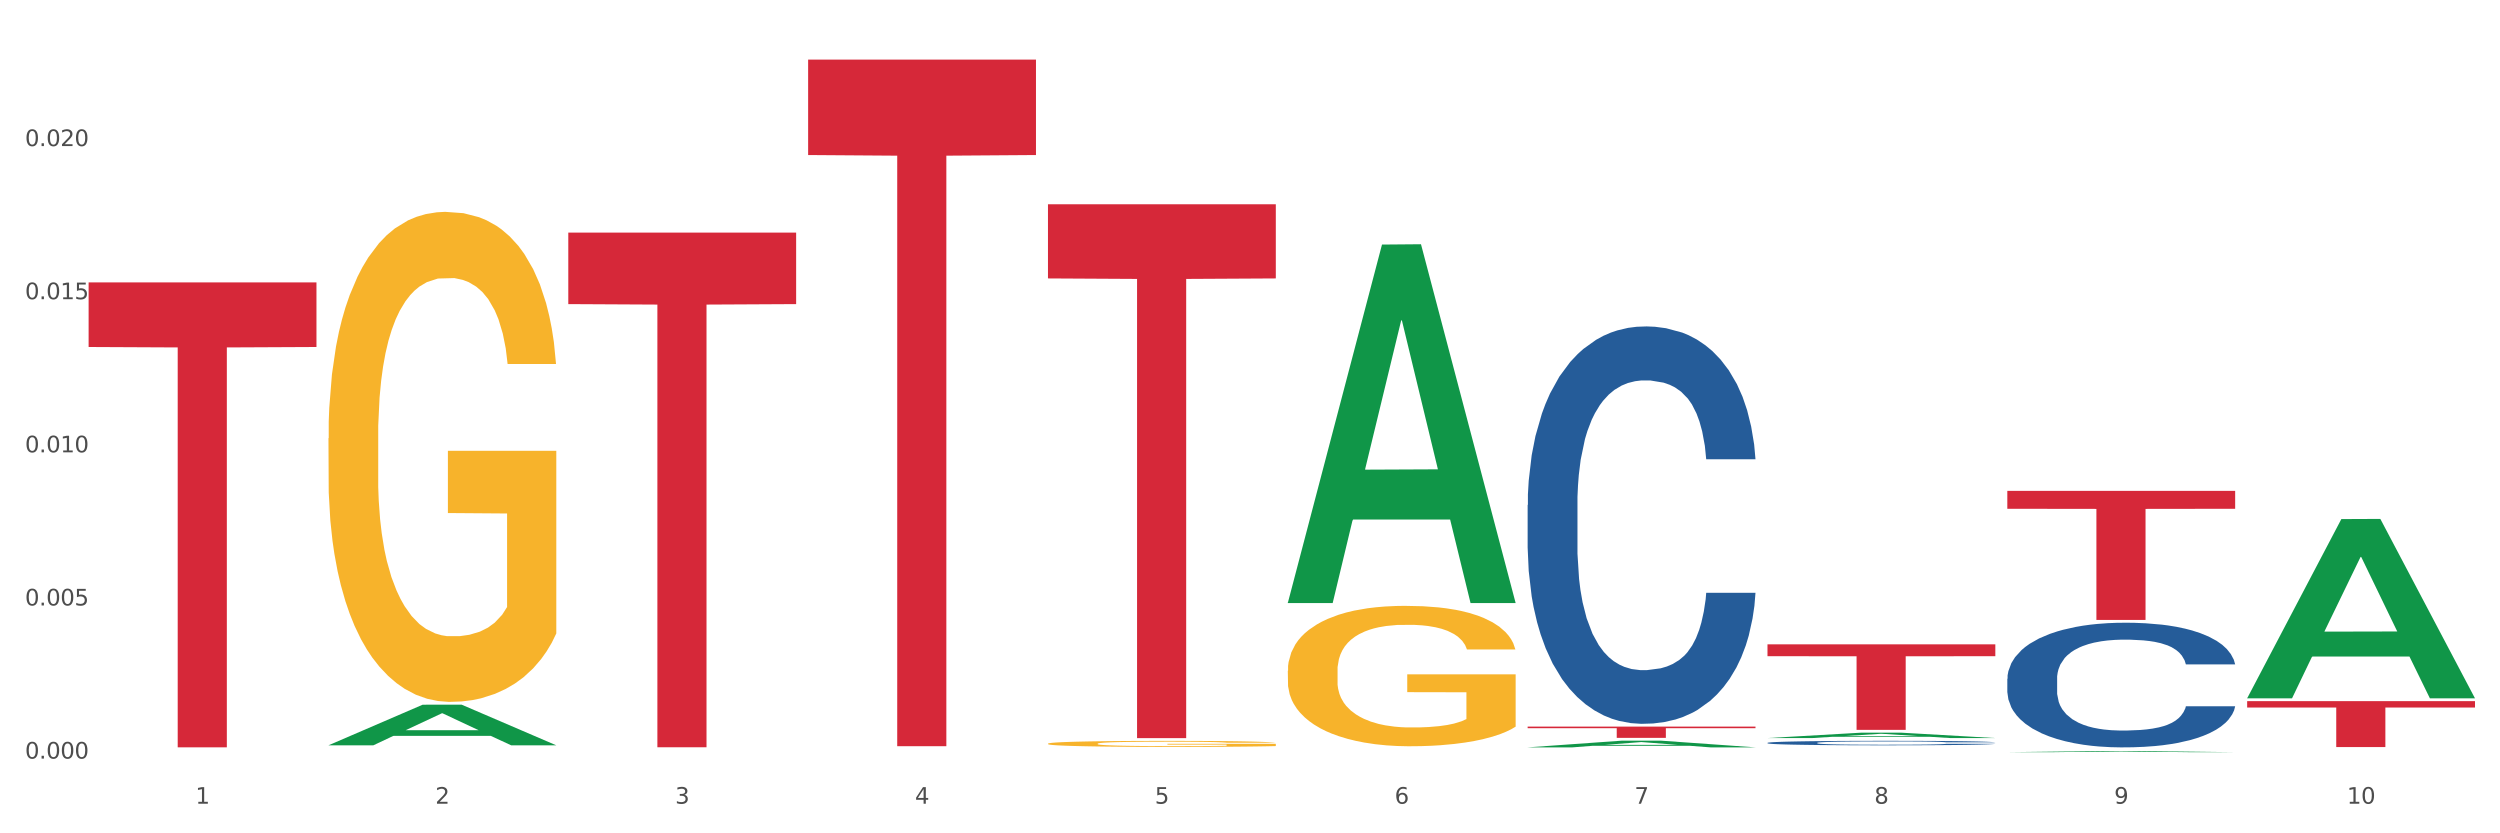 <?xml version="1.0" encoding="utf-8" standalone="no"?>
<!DOCTYPE svg PUBLIC "-//W3C//DTD SVG 1.1//EN"
  "http://www.w3.org/Graphics/SVG/1.1/DTD/svg11.dtd">
<svg xmlns:xlink="http://www.w3.org/1999/xlink" width="1080pt" height="360pt" viewBox="0 0 1080 360" xmlns="http://www.w3.org/2000/svg" version="1.1">
 <rect x="0" y="0" width="1080" height="360" fill="#333333" stroke="none"/>
 <defs>
  <style type="text/css">*{stroke-linejoin: round; stroke-linecap: butt}</style>
 </defs>
 <g id="figure_1">
  <g id="patch_1">
   <path d="M 0 360 
L 1080 360 
L 1080 0 
L 0 0 
z
" style="fill: #ffffff; stroke: #ffffff; stroke-linejoin: miter"/>
  </g>
  <g id="axes_1">
   <g id="matplotlib.axis_1">
    <g id="xtick_1">
     <g id="text_1">
      <!-- 1 -->
      <g style="fill: #4d4d4d" transform="translate(84.444 347.204) scale(0.096 -0.096)">
       <defs>
        <path id="DejaVuSans-31" d="M 794 531 
L 1825 531 
L 1825 4091 
L 703 3866 
L 703 4441 
L 1819 4666 
L 2450 4666 
L 2450 531 
L 3481 531 
L 3481 0 
L 794 0 
L 794 531 
z
" transform="scale(0.016)"/>
       </defs>
       <use xlink:href="#DejaVuSans-31"/>
      </g>
     </g>
    </g>
    <g id="xtick_2">
     <g id="text_2">
      <!-- 2 -->
      <g style="fill: #4d4d4d" transform="translate(188.053 347.204) scale(0.096 -0.096)">
       <defs>
        <path id="DejaVuSans-32" d="M 1228 531 
L 3431 531 
L 3431 0 
L 469 0 
L 469 531 
Q 828 903 1448 1529 
Q 2069 2156 2228 2338 
Q 2531 2678 2651 2914 
Q 2772 3150 2772 3378 
Q 2772 3750 2511 3984 
Q 2250 4219 1831 4219 
Q 1534 4219 1204 4116 
Q 875 4013 500 3803 
L 500 4441 
Q 881 4594 1212 4672 
Q 1544 4750 1819 4750 
Q 2544 4750 2975 4387 
Q 3406 4025 3406 3419 
Q 3406 3131 3298 2873 
Q 3191 2616 2906 2266 
Q 2828 2175 2409 1742 
Q 1991 1309 1228 531 
z
" transform="scale(0.016)"/>
       </defs>
       <use xlink:href="#DejaVuSans-32"/>
      </g>
     </g>
    </g>
    <g id="xtick_3">
     <g id="text_3">
      <!-- 3 -->
      <g style="fill: #4d4d4d" transform="translate(291.663 347.204) scale(0.096 -0.096)">
       <defs>
        <path id="DejaVuSans-33" d="M 2597 2516 
Q 3050 2419 3304 2112 
Q 3559 1806 3559 1356 
Q 3559 666 3084 287 
Q 2609 -91 1734 -91 
Q 1441 -91 1130 -33 
Q 819 25 488 141 
L 488 750 
Q 750 597 1062 519 
Q 1375 441 1716 441 
Q 2309 441 2620 675 
Q 2931 909 2931 1356 
Q 2931 1769 2642 2001 
Q 2353 2234 1838 2234 
L 1294 2234 
L 1294 2753 
L 1863 2753 
Q 2328 2753 2575 2939 
Q 2822 3125 2822 3475 
Q 2822 3834 2567 4026 
Q 2313 4219 1838 4219 
Q 1578 4219 1281 4162 
Q 984 4106 628 3988 
L 628 4550 
Q 988 4650 1302 4700 
Q 1616 4750 1894 4750 
Q 2613 4750 3031 4423 
Q 3450 4097 3450 3541 
Q 3450 3153 3228 2886 
Q 3006 2619 2597 2516 
z
" transform="scale(0.016)"/>
       </defs>
       <use xlink:href="#DejaVuSans-33"/>
      </g>
     </g>
    </g>
    <g id="xtick_4">
     <g id="text_4">
      <!-- 4 -->
      <g style="fill: #4d4d4d" transform="translate(395.273 347.204) scale(0.096 -0.096)">
       <defs>
        <path id="DejaVuSans-34" d="M 2419 4116 
L 825 1625 
L 2419 1625 
L 2419 4116 
z
M 2253 4666 
L 3047 4666 
L 3047 1625 
L 3713 1625 
L 3713 1100 
L 3047 1100 
L 3047 0 
L 2419 0 
L 2419 1100 
L 313 1100 
L 313 1709 
L 2253 4666 
z
" transform="scale(0.016)"/>
       </defs>
       <use xlink:href="#DejaVuSans-34"/>
      </g>
     </g>
    </g>
    <g id="xtick_5">
     <g id="text_5">
      <!-- 5 -->
      <g style="fill: #4d4d4d" transform="translate(498.883 347.204) scale(0.096 -0.096)">
       <defs>
        <path id="DejaVuSans-35" d="M 691 4666 
L 3169 4666 
L 3169 4134 
L 1269 4134 
L 1269 2991 
Q 1406 3038 1543 3061 
Q 1681 3084 1819 3084 
Q 2600 3084 3056 2656 
Q 3513 2228 3513 1497 
Q 3513 744 3044 326 
Q 2575 -91 1722 -91 
Q 1428 -91 1123 -41 
Q 819 9 494 109 
L 494 744 
Q 775 591 1075 516 
Q 1375 441 1709 441 
Q 2250 441 2565 725 
Q 2881 1009 2881 1497 
Q 2881 1984 2565 2268 
Q 2250 2553 1709 2553 
Q 1456 2553 1204 2497 
Q 953 2441 691 2322 
L 691 4666 
z
" transform="scale(0.016)"/>
       </defs>
       <use xlink:href="#DejaVuSans-35"/>
      </g>
     </g>
    </g>
    <g id="xtick_6">
     <g id="text_6">
      <!-- 6 -->
      <g style="fill: #4d4d4d" transform="translate(602.492 347.204) scale(0.096 -0.096)">
       <defs>
        <path id="DejaVuSans-36" d="M 2113 2584 
Q 1688 2584 1439 2293 
Q 1191 2003 1191 1497 
Q 1191 994 1439 701 
Q 1688 409 2113 409 
Q 2538 409 2786 701 
Q 3034 994 3034 1497 
Q 3034 2003 2786 2293 
Q 2538 2584 2113 2584 
z
M 3366 4563 
L 3366 3988 
Q 3128 4100 2886 4159 
Q 2644 4219 2406 4219 
Q 1781 4219 1451 3797 
Q 1122 3375 1075 2522 
Q 1259 2794 1537 2939 
Q 1816 3084 2150 3084 
Q 2853 3084 3261 2657 
Q 3669 2231 3669 1497 
Q 3669 778 3244 343 
Q 2819 -91 2113 -91 
Q 1303 -91 875 529 
Q 447 1150 447 2328 
Q 447 3434 972 4092 
Q 1497 4750 2381 4750 
Q 2619 4750 2861 4703 
Q 3103 4656 3366 4563 
z
" transform="scale(0.016)"/>
       </defs>
       <use xlink:href="#DejaVuSans-36"/>
      </g>
     </g>
    </g>
    <g id="xtick_7">
     <g id="text_7">
      <!-- 7 -->
      <g style="fill: #4d4d4d" transform="translate(706.102 347.204) scale(0.096 -0.096)">
       <defs>
        <path id="DejaVuSans-37" d="M 525 4666 
L 3525 4666 
L 3525 4397 
L 1831 0 
L 1172 0 
L 2766 4134 
L 525 4134 
L 525 4666 
z
" transform="scale(0.016)"/>
       </defs>
       <use xlink:href="#DejaVuSans-37"/>
      </g>
     </g>
    </g>
    <g id="xtick_8">
     <g id="text_8">
      <!-- 8 -->
      <g style="fill: #4d4d4d" transform="translate(809.712 347.204) scale(0.096 -0.096)">
       <defs>
        <path id="DejaVuSans-38" d="M 2034 2216 
Q 1584 2216 1326 1975 
Q 1069 1734 1069 1313 
Q 1069 891 1326 650 
Q 1584 409 2034 409 
Q 2484 409 2743 651 
Q 3003 894 3003 1313 
Q 3003 1734 2745 1975 
Q 2488 2216 2034 2216 
z
M 1403 2484 
Q 997 2584 770 2862 
Q 544 3141 544 3541 
Q 544 4100 942 4425 
Q 1341 4750 2034 4750 
Q 2731 4750 3128 4425 
Q 3525 4100 3525 3541 
Q 3525 3141 3298 2862 
Q 3072 2584 2669 2484 
Q 3125 2378 3379 2068 
Q 3634 1759 3634 1313 
Q 3634 634 3220 271 
Q 2806 -91 2034 -91 
Q 1263 -91 848 271 
Q 434 634 434 1313 
Q 434 1759 690 2068 
Q 947 2378 1403 2484 
z
M 1172 3481 
Q 1172 3119 1398 2916 
Q 1625 2713 2034 2713 
Q 2441 2713 2670 2916 
Q 2900 3119 2900 3481 
Q 2900 3844 2670 4047 
Q 2441 4250 2034 4250 
Q 1625 4250 1398 4047 
Q 1172 3844 1172 3481 
z
" transform="scale(0.016)"/>
       </defs>
       <use xlink:href="#DejaVuSans-38"/>
      </g>
     </g>
    </g>
    <g id="xtick_9">
     <g id="text_9">
      <!-- 9 -->
      <g style="fill: #4d4d4d" transform="translate(913.322 347.204) scale(0.096 -0.096)">
       <defs>
        <path id="DejaVuSans-39" d="M 703 97 
L 703 672 
Q 941 559 1184 500 
Q 1428 441 1663 441 
Q 2288 441 2617 861 
Q 2947 1281 2994 2138 
Q 2813 1869 2534 1725 
Q 2256 1581 1919 1581 
Q 1219 1581 811 2004 
Q 403 2428 403 3163 
Q 403 3881 828 4315 
Q 1253 4750 1959 4750 
Q 2769 4750 3195 4129 
Q 3622 3509 3622 2328 
Q 3622 1225 3098 567 
Q 2575 -91 1691 -91 
Q 1453 -91 1209 -44 
Q 966 3 703 97 
z
M 1959 2075 
Q 2384 2075 2632 2365 
Q 2881 2656 2881 3163 
Q 2881 3666 2632 3958 
Q 2384 4250 1959 4250 
Q 1534 4250 1286 3958 
Q 1038 3666 1038 3163 
Q 1038 2656 1286 2365 
Q 1534 2075 1959 2075 
z
" transform="scale(0.016)"/>
       </defs>
       <use xlink:href="#DejaVuSans-39"/>
      </g>
     </g>
    </g>
    <g id="xtick_10">
     <g id="text_10">
      <!-- 10 -->
      <g style="fill: #4d4d4d" transform="translate(1013.877 347.204) scale(0.096 -0.096)">
       <defs>
        <path id="DejaVuSans-30" d="M 2034 4250 
Q 1547 4250 1301 3770 
Q 1056 3291 1056 2328 
Q 1056 1369 1301 889 
Q 1547 409 2034 409 
Q 2525 409 2770 889 
Q 3016 1369 3016 2328 
Q 3016 3291 2770 3770 
Q 2525 4250 2034 4250 
z
M 2034 4750 
Q 2819 4750 3233 4129 
Q 3647 3509 3647 2328 
Q 3647 1150 3233 529 
Q 2819 -91 2034 -91 
Q 1250 -91 836 529 
Q 422 1150 422 2328 
Q 422 3509 836 4129 
Q 1250 4750 2034 4750 
z
" transform="scale(0.016)"/>
       </defs>
       <use xlink:href="#DejaVuSans-31"/>
       <use xlink:href="#DejaVuSans-30" transform="translate(63.623 0)"/>
      </g>
     </g>
    </g>
    <g id="xtick_11"/>
    <g id="xtick_12"/>
    <g id="xtick_13"/>
    <g id="xtick_14"/>
    <g id="xtick_15"/>
    <g id="xtick_16"/>
    <g id="xtick_17"/>
    <g id="xtick_18"/>
    <g id="xtick_19"/>
   </g>
   <g id="matplotlib.axis_2">
    <g id="ytick_1">
     <g id="text_11">
      <!-- 0.000 -->
      <g style="fill: #4d4d4d" transform="translate(10.8 327.714) scale(0.096 -0.096)">
       <defs>
        <path id="DejaVuSans-2e" d="M 684 794 
L 1344 794 
L 1344 0 
L 684 0 
L 684 794 
z
" transform="scale(0.016)"/>
       </defs>
       <use xlink:href="#DejaVuSans-30"/>
       <use xlink:href="#DejaVuSans-2e" transform="translate(63.623 0)"/>
       <use xlink:href="#DejaVuSans-30" transform="translate(95.41 0)"/>
       <use xlink:href="#DejaVuSans-30" transform="translate(159.033 0)"/>
       <use xlink:href="#DejaVuSans-30" transform="translate(222.656 0)"/>
      </g>
     </g>
    </g>
    <g id="ytick_2">
     <g id="text_12">
      <!-- 0.005 -->
      <g style="fill: #4d4d4d" transform="translate(10.8 261.563) scale(0.096 -0.096)">
       <use xlink:href="#DejaVuSans-30"/>
       <use xlink:href="#DejaVuSans-2e" transform="translate(63.623 0)"/>
       <use xlink:href="#DejaVuSans-30" transform="translate(95.41 0)"/>
       <use xlink:href="#DejaVuSans-30" transform="translate(159.033 0)"/>
       <use xlink:href="#DejaVuSans-35" transform="translate(222.656 0)"/>
      </g>
     </g>
    </g>
    <g id="ytick_3">
     <g id="text_13">
      <!-- 0.010 -->
      <g style="fill: #4d4d4d" transform="translate(10.8 195.413) scale(0.096 -0.096)">
       <use xlink:href="#DejaVuSans-30"/>
       <use xlink:href="#DejaVuSans-2e" transform="translate(63.623 0)"/>
       <use xlink:href="#DejaVuSans-30" transform="translate(95.41 0)"/>
       <use xlink:href="#DejaVuSans-31" transform="translate(159.033 0)"/>
       <use xlink:href="#DejaVuSans-30" transform="translate(222.656 0)"/>
      </g>
     </g>
    </g>
    <g id="ytick_4">
     <g id="text_14">
      <!-- 0.015 -->
      <g style="fill: #4d4d4d" transform="translate(10.8 129.262) scale(0.096 -0.096)">
       <use xlink:href="#DejaVuSans-30"/>
       <use xlink:href="#DejaVuSans-2e" transform="translate(63.623 0)"/>
       <use xlink:href="#DejaVuSans-30" transform="translate(95.41 0)"/>
       <use xlink:href="#DejaVuSans-31" transform="translate(159.033 0)"/>
       <use xlink:href="#DejaVuSans-35" transform="translate(222.656 0)"/>
      </g>
     </g>
    </g>
    <g id="ytick_5">
     <g id="text_15">
      <!-- 0.020 -->
      <g style="fill: #4d4d4d" transform="translate(10.8 63.111) scale(0.096 -0.096)">
       <use xlink:href="#DejaVuSans-30"/>
       <use xlink:href="#DejaVuSans-2e" transform="translate(63.623 0)"/>
       <use xlink:href="#DejaVuSans-30" transform="translate(95.41 0)"/>
       <use xlink:href="#DejaVuSans-32" transform="translate(159.033 0)"/>
       <use xlink:href="#DejaVuSans-30" transform="translate(222.656 0)"/>
      </g>
     </g>
    </g>
    <g id="ytick_6"/>
    <g id="ytick_7"/>
    <g id="ytick_8"/>
    <g id="ytick_9"/>
    <g id="ytick_10"/>
   </g>
   <g id="PolyCollection_1">
    <path d="M 141.893 321.95 
L 141.994 321.934 
L 182.584 304.432 
L 199.428 304.416 
L 240.322 321.983 
L 220.839 321.983 
L 212.011 317.892 
L 170.102 317.892 
L 169.798 317.958 
L 161.274 321.983 
L 141.893 321.983 
L 141.893 321.95 
L 175.379 315.451 
L 206.734 315.434 
L 191.209 308.16 
L 191.006 308.127 
L 190.803 308.177 
L 175.278 315.434 
L 175.379 315.451 
L 141.893 321.95 
z
" clip-path="url(#p70022ee8f5)" style="fill: #109648"/>
    <path d="M 659.941 218.152 
L 660.058 217.995 
L 660.058 213.605 
L 660.407 207.646 
L 661.687 196.671 
L 663.316 188.361 
L 666.108 178.639 
L 667.62 174.563 
L 669.598 170.016 
L 673.67 162.646 
L 678.324 156.374 
L 681.582 152.925 
L 684.025 150.73 
L 689.494 146.81 
L 692.635 145.085 
L 695.893 143.674 
L 698.685 142.733 
L 703.339 141.636 
L 707.062 141.165 
L 711.367 141.009 
L 714.973 141.165 
L 719.744 141.793 
L 726.724 143.674 
L 729.4 144.772 
L 733.007 146.653 
L 736.73 149.162 
L 739.755 151.671 
L 743.246 155.277 
L 746.852 159.981 
L 750.343 165.939 
L 752.786 171.427 
L 754.764 177.228 
L 756.509 184.284 
L 757.789 191.967 
L 758.371 198.395 
L 737.079 198.395 
L 736.498 192.594 
L 735.334 186.322 
L 734.171 182.089 
L 732.891 178.639 
L 730.913 174.719 
L 729.168 172.211 
L 726.259 169.232 
L 723.583 167.35 
L 721.373 166.253 
L 718.697 165.312 
L 712.996 164.371 
L 708.923 164.371 
L 706.364 164.685 
L 703.222 165.469 
L 700.546 166.566 
L 697.405 168.448 
L 694.962 170.486 
L 692.519 173.152 
L 691.122 175.033 
L 689.028 178.483 
L 687.632 181.305 
L 685.77 186.165 
L 684.723 189.615 
L 682.862 198.552 
L 682.047 205.138 
L 681.698 209.685 
L 681.466 214.702 
L 681.466 239.162 
L 682.164 250.138 
L 682.745 254.842 
L 683.676 260.173 
L 685.421 267.072 
L 687.981 273.814 
L 690.657 278.675 
L 692.868 281.654 
L 694.962 283.849 
L 697.056 285.574 
L 699.616 287.141 
L 701.71 288.082 
L 704.851 289.023 
L 708.574 289.493 
L 711.483 289.493 
L 717.417 288.709 
L 720.093 287.925 
L 722.652 286.828 
L 725.445 285.103 
L 727.655 283.222 
L 728.935 281.81 
L 731.029 278.831 
L 732.658 275.695 
L 734.054 272.089 
L 734.985 268.953 
L 736.032 264.249 
L 736.847 258.918 
L 737.079 256.096 
L 758.371 256.096 
L 757.905 261.741 
L 757.091 267.229 
L 755.462 274.598 
L 754.182 278.831 
L 752.204 284.006 
L 750.11 288.396 
L 747.201 293.256 
L 744.526 296.863 
L 741.733 299.999 
L 738.708 302.821 
L 733.24 306.741 
L 731.262 307.838 
L 727.074 309.72 
L 723.816 310.818 
L 719.046 311.915 
L 714.159 312.542 
L 709.04 312.699 
L 704.502 312.385 
L 699.499 311.445 
L 696.358 310.504 
L 692.868 309.093 
L 688.795 306.898 
L 684.956 304.232 
L 681.349 301.096 
L 677.975 297.49 
L 674.834 293.413 
L 670.762 286.671 
L 667.737 280.086 
L 665.526 273.971 
L 664.014 268.796 
L 662.501 262.211 
L 661.687 257.664 
L 660.407 246.688 
L 659.941 236.497 
L 659.941 218.152 
z
" clip-path="url(#p70022ee8f5)" style="fill: #255c99"/>
    <path d="M 763.551 320.906 
L 763.668 320.904 
L 763.668 320.855 
L 764.017 320.788 
L 765.296 320.664 
L 766.925 320.57 
L 769.718 320.46 
L 771.23 320.414 
L 773.208 320.363 
L 777.28 320.28 
L 781.934 320.209 
L 785.192 320.17 
L 787.635 320.145 
L 793.103 320.101 
L 796.245 320.081 
L 799.502 320.066 
L 802.295 320.055 
L 806.949 320.043 
L 810.672 320.037 
L 814.976 320.035 
L 818.583 320.037 
L 823.353 320.044 
L 830.334 320.066 
L 833.01 320.078 
L 836.617 320.099 
L 840.34 320.127 
L 843.365 320.156 
L 846.855 320.196 
L 850.462 320.25 
L 853.953 320.317 
L 856.396 320.379 
L 858.374 320.444 
L 860.119 320.524 
L 861.399 320.611 
L 861.981 320.683 
L 840.689 320.683 
L 840.107 320.618 
L 838.944 320.547 
L 837.78 320.499 
L 836.501 320.46 
L 834.523 320.416 
L 832.777 320.388 
L 829.869 320.354 
L 827.193 320.333 
L 824.982 320.32 
L 822.306 320.31 
L 816.605 320.299 
L 812.533 320.299 
L 809.974 320.303 
L 806.832 320.312 
L 804.156 320.324 
L 801.015 320.345 
L 798.572 320.368 
L 796.128 320.398 
L 794.732 320.419 
L 792.638 320.458 
L 791.242 320.49 
L 789.38 320.545 
L 788.333 320.584 
L 786.472 320.685 
L 785.657 320.759 
L 785.308 320.811 
L 785.075 320.867 
L 785.075 321.143 
L 785.773 321.267 
L 786.355 321.32 
L 787.286 321.38 
L 789.031 321.458 
L 791.591 321.534 
L 794.267 321.589 
L 796.477 321.623 
L 798.572 321.648 
L 800.666 321.667 
L 803.225 321.685 
L 805.32 321.696 
L 808.461 321.706 
L 812.184 321.711 
L 815.093 321.711 
L 821.026 321.703 
L 823.702 321.694 
L 826.262 321.681 
L 829.054 321.662 
L 831.265 321.641 
L 832.545 321.625 
L 834.639 321.591 
L 836.268 321.556 
L 837.664 321.515 
L 838.595 321.48 
L 839.642 321.427 
L 840.456 321.366 
L 840.689 321.334 
L 861.981 321.334 
L 861.515 321.398 
L 860.701 321.46 
L 859.072 321.543 
L 857.792 321.591 
L 855.814 321.65 
L 853.72 321.699 
L 850.811 321.754 
L 848.135 321.795 
L 845.343 321.83 
L 842.318 321.862 
L 836.85 321.906 
L 834.872 321.919 
L 830.683 321.94 
L 827.426 321.952 
L 822.655 321.965 
L 817.769 321.972 
L 812.65 321.973 
L 808.112 321.97 
L 803.109 321.959 
L 799.968 321.949 
L 796.477 321.933 
L 792.405 321.908 
L 788.566 321.878 
L 784.959 321.842 
L 781.585 321.802 
L 778.444 321.756 
L 774.371 321.68 
L 771.346 321.605 
L 769.136 321.536 
L 767.623 321.478 
L 766.111 321.404 
L 765.296 321.352 
L 764.017 321.228 
L 763.551 321.113 
L 763.551 320.906 
z
" clip-path="url(#p70022ee8f5)" style="fill: #255c99"/>
    <path d="M 867.161 293.214 
L 867.277 293.164 
L 867.277 291.787 
L 867.626 289.918 
L 868.906 286.475 
L 870.535 283.868 
L 873.327 280.818 
L 874.84 279.54 
L 876.818 278.113 
L 880.89 275.801 
L 885.544 273.834 
L 888.801 272.752 
L 891.245 272.063 
L 896.713 270.833 
L 899.854 270.292 
L 903.112 269.85 
L 905.904 269.555 
L 910.558 269.21 
L 914.281 269.063 
L 918.586 269.014 
L 922.193 269.063 
L 926.963 269.259 
L 933.944 269.85 
L 936.62 270.194 
L 940.227 270.784 
L 943.95 271.571 
L 946.975 272.358 
L 950.465 273.49 
L 954.072 274.965 
L 957.562 276.834 
L 960.006 278.556 
L 961.984 280.376 
L 963.729 282.589 
L 965.009 284.999 
L 965.59 287.016 
L 944.299 287.016 
L 943.717 285.196 
L 942.554 283.229 
L 941.39 281.901 
L 940.11 280.818 
L 938.132 279.589 
L 936.387 278.802 
L 933.479 277.867 
L 930.803 277.277 
L 928.592 276.933 
L 925.916 276.638 
L 920.215 276.342 
L 916.143 276.342 
L 913.583 276.441 
L 910.442 276.687 
L 907.766 277.031 
L 904.625 277.621 
L 902.181 278.261 
L 899.738 279.097 
L 898.342 279.687 
L 896.248 280.769 
L 894.851 281.655 
L 892.99 283.179 
L 891.943 284.262 
L 890.081 287.065 
L 889.267 289.131 
L 888.918 290.558 
L 888.685 292.131 
L 888.685 299.805 
L 889.383 303.248 
L 889.965 304.723 
L 890.896 306.396 
L 892.641 308.56 
L 895.201 310.675 
L 897.877 312.2 
L 900.087 313.134 
L 902.181 313.823 
L 904.276 314.364 
L 906.835 314.856 
L 908.929 315.151 
L 912.071 315.446 
L 915.794 315.594 
L 918.703 315.594 
L 924.636 315.348 
L 927.312 315.102 
L 929.872 314.758 
L 932.664 314.217 
L 934.875 313.626 
L 936.155 313.184 
L 938.249 312.249 
L 939.878 311.265 
L 941.274 310.134 
L 942.205 309.15 
L 943.252 307.675 
L 944.066 306.002 
L 944.299 305.117 
L 965.59 305.117 
L 965.125 306.888 
L 964.31 308.609 
L 962.682 310.921 
L 961.402 312.249 
L 959.424 313.872 
L 957.33 315.249 
L 954.421 316.774 
L 951.745 317.906 
L 948.953 318.889 
L 945.928 319.775 
L 940.459 321.004 
L 938.481 321.349 
L 934.293 321.939 
L 931.035 322.283 
L 926.265 322.628 
L 921.379 322.824 
L 916.259 322.873 
L 911.722 322.775 
L 906.719 322.48 
L 903.577 322.185 
L 900.087 321.742 
L 896.015 321.054 
L 892.176 320.217 
L 888.569 319.234 
L 885.195 318.102 
L 882.053 316.823 
L 877.981 314.708 
L 874.956 312.643 
L 872.746 310.724 
L 871.233 309.101 
L 869.721 307.035 
L 868.906 305.609 
L 867.626 302.166 
L 867.161 298.969 
L 867.161 293.214 
z
" clip-path="url(#p70022ee8f5)" style="fill: #255c99"/>
    <path d="M 141.893 189.346 
L 142.009 189.152 
L 142.009 182.192 
L 142.241 176.199 
L 143.403 161.698 
L 145.147 149.711 
L 146.425 143.331 
L 147.703 138.111 
L 149.214 132.891 
L 151.073 127.477 
L 154.443 119.55 
L 156.535 115.49 
L 159.092 111.237 
L 163.74 105.05 
L 167.11 101.57 
L 170.596 98.669 
L 176.291 95.189 
L 180.009 93.643 
L 183.961 92.483 
L 188.725 91.709 
L 192.328 91.516 
L 200.23 92.096 
L 206.97 93.836 
L 210.224 95.189 
L 214.407 97.509 
L 216.615 99.056 
L 220.218 102.15 
L 223.937 106.21 
L 226.493 109.69 
L 230.328 116.263 
L 233.233 122.837 
L 235.906 130.957 
L 237.301 136.564 
L 238.346 141.784 
L 239.276 147.778 
L 240.206 157.251 
L 219.288 157.251 
L 218.475 150.484 
L 217.196 144.104 
L 215.337 137.917 
L 213.71 134.051 
L 210.921 129.217 
L 208.364 126.124 
L 205.692 123.804 
L 202.438 121.87 
L 199.881 120.904 
L 196.279 120.13 
L 189.19 120.323 
L 184.425 121.87 
L 181.171 123.804 
L 179.08 125.544 
L 177.22 127.477 
L 175.129 130.184 
L 172.688 134.244 
L 170.945 137.917 
L 169.202 142.558 
L 167.807 147.198 
L 166.529 152.611 
L 165.483 158.411 
L 164.67 164.405 
L 163.973 171.752 
L 163.391 183.932 
L 163.391 210.42 
L 163.624 216.413 
L 164.205 224.34 
L 164.902 230.334 
L 166.064 237.487 
L 167.11 242.321 
L 169.086 249.281 
L 171.294 255.081 
L 173.037 258.754 
L 174.78 261.848 
L 177.801 266.101 
L 181.171 269.581 
L 184.077 271.708 
L 188.028 273.641 
L 190.701 274.415 
L 193.025 274.802 
L 198.719 274.802 
L 202.786 274.222 
L 207.319 272.868 
L 210.805 271.128 
L 213.71 269.001 
L 216.964 265.521 
L 219.056 262.234 
L 219.056 221.827 
L 193.49 221.633 
L 193.49 194.759 
L 240.322 194.759 
L 240.322 273.641 
L 238.346 277.702 
L 236.138 281.375 
L 233.814 284.662 
L 230.328 288.722 
L 226.144 292.589 
L 222.426 295.295 
L 218.475 297.616 
L 213.826 299.742 
L 207.783 301.676 
L 204.065 302.449 
L 199.416 303.029 
L 193.955 303.222 
L 189.19 302.836 
L 184.542 301.869 
L 179.661 300.129 
L 174.896 297.616 
L 171.294 295.102 
L 167.691 292.009 
L 163.856 287.949 
L 160.835 284.082 
L 158.511 280.602 
L 155.954 276.155 
L 153.165 270.355 
L 151.073 265.135 
L 149.214 259.721 
L 147.238 252.761 
L 145.844 246.767 
L 144.449 239.227 
L 143.636 233.62 
L 142.706 224.92 
L 142.009 212.74 
L 141.893 189.346 
z
" clip-path="url(#p70022ee8f5)" style="fill: #f7b32b"/>
    <path d="M 867.161 212.041 
L 965.59 212.041 
L 965.59 219.792 
L 926.872 219.845 
L 926.872 267.82 
L 905.646 267.82 
L 905.646 219.845 
L 867.161 219.792 
L 867.161 212.093 
L 867.161 212.041 
z
" clip-path="url(#p70022ee8f5)" style="fill: #d62839"/>
    <path d="M 763.551 278.339 
L 861.981 278.339 
L 861.981 283.476 
L 823.262 283.511 
L 823.262 315.307 
L 802.037 315.307 
L 802.037 283.511 
L 763.551 283.476 
L 763.551 278.374 
L 763.551 278.339 
z
" clip-path="url(#p70022ee8f5)" style="fill: #d62839"/>
    <path d="M 659.941 313.892 
L 758.371 313.892 
L 758.371 314.57 
L 719.652 314.575 
L 719.652 318.771 
L 698.427 318.771 
L 698.427 314.575 
L 659.941 314.57 
L 659.941 313.897 
L 659.941 313.892 
z
" clip-path="url(#p70022ee8f5)" style="fill: #d62839"/>
    <path d="M 452.722 88.229 
L 551.151 88.229 
L 551.151 120.28 
L 512.433 120.497 
L 512.433 318.867 
L 491.207 318.867 
L 491.207 120.497 
L 452.722 120.28 
L 452.722 88.446 
L 452.722 88.229 
z
" clip-path="url(#p70022ee8f5)" style="fill: #d62839"/>
    <path d="M 349.112 25.759 
L 447.542 25.759 
L 447.542 66.975 
L 408.823 67.254 
L 408.823 322.346 
L 387.598 322.346 
L 387.598 67.254 
L 349.112 66.975 
L 349.112 26.038 
L 349.112 25.759 
z
" clip-path="url(#p70022ee8f5)" style="fill: #d62839"/>
    <path d="M 245.502 100.475 
L 343.932 100.475 
L 343.932 131.372 
L 305.213 131.58 
L 305.213 322.805 
L 283.988 322.805 
L 283.988 131.58 
L 245.502 131.372 
L 245.502 100.684 
L 245.502 100.475 
z
" clip-path="url(#p70022ee8f5)" style="fill: #d62839"/>
    <path d="M 38.283 121.991 
L 136.712 121.991 
L 136.712 149.903 
L 97.994 150.092 
L 97.994 322.844 
L 76.768 322.844 
L 76.768 150.092 
L 38.283 149.903 
L 38.283 122.18 
L 38.283 121.991 
z
" clip-path="url(#p70022ee8f5)" style="fill: #d62839"/>
    <path d="M 556.332 289.758 
L 556.448 289.703 
L 556.448 287.709 
L 556.68 285.991 
L 557.842 281.837 
L 559.586 278.402 
L 560.864 276.574 
L 562.142 275.079 
L 563.653 273.583 
L 565.512 272.032 
L 568.882 269.761 
L 570.974 268.597 
L 573.531 267.379 
L 578.179 265.606 
L 581.549 264.609 
L 585.035 263.778 
L 590.73 262.781 
L 594.448 262.338 
L 598.4 262.005 
L 603.164 261.784 
L 606.767 261.728 
L 614.669 261.895 
L 621.409 262.393 
L 624.663 262.781 
L 628.846 263.446 
L 631.054 263.889 
L 634.657 264.775 
L 638.375 265.938 
L 640.932 266.936 
L 644.767 268.819 
L 647.672 270.702 
L 650.345 273.029 
L 651.74 274.635 
L 652.785 276.131 
L 653.715 277.848 
L 654.645 280.563 
L 633.727 280.563 
L 632.914 278.624 
L 631.635 276.796 
L 629.776 275.023 
L 628.149 273.915 
L 625.36 272.53 
L 622.803 271.644 
L 620.131 270.979 
L 616.877 270.425 
L 614.32 270.148 
L 610.718 269.927 
L 603.629 269.982 
L 598.864 270.425 
L 595.61 270.979 
L 593.519 271.478 
L 591.659 272.032 
L 589.568 272.807 
L 587.127 273.971 
L 585.384 275.023 
L 583.641 276.353 
L 582.246 277.682 
L 580.968 279.233 
L 579.922 280.895 
L 579.109 282.612 
L 578.412 284.717 
L 577.83 288.207 
L 577.83 295.796 
L 578.063 297.513 
L 578.644 299.785 
L 579.341 301.502 
L 580.503 303.551 
L 581.549 304.936 
L 583.525 306.93 
L 585.733 308.592 
L 587.476 309.645 
L 589.219 310.531 
L 592.24 311.75 
L 595.61 312.747 
L 598.516 313.356 
L 602.467 313.91 
L 605.14 314.132 
L 607.464 314.243 
L 613.158 314.243 
L 617.225 314.076 
L 621.758 313.689 
L 625.244 313.19 
L 628.149 312.581 
L 631.403 311.584 
L 633.495 310.642 
L 633.495 299.064 
L 607.929 299.009 
L 607.929 291.309 
L 654.761 291.309 
L 654.761 313.91 
L 652.785 315.073 
L 650.577 316.126 
L 648.253 317.068 
L 644.767 318.231 
L 640.583 319.339 
L 636.865 320.114 
L 632.914 320.779 
L 628.265 321.388 
L 622.222 321.942 
L 618.504 322.164 
L 613.855 322.33 
L 608.394 322.386 
L 603.629 322.275 
L 598.981 321.998 
L 594.1 321.499 
L 589.335 320.779 
L 585.733 320.059 
L 582.13 319.173 
L 578.295 318.009 
L 575.274 316.901 
L 572.95 315.904 
L 570.393 314.63 
L 567.604 312.968 
L 565.512 311.473 
L 563.653 309.922 
L 561.677 307.928 
L 560.283 306.21 
L 558.888 304.05 
L 558.075 302.443 
L 557.145 299.951 
L 556.448 296.461 
L 556.332 289.758 
z
" clip-path="url(#p70022ee8f5)" style="fill: #f7b32b"/>
    <path d="M 452.722 321.266 
L 452.838 321.263 
L 452.838 321.178 
L 453.071 321.104 
L 454.233 320.925 
L 455.976 320.777 
L 457.254 320.699 
L 458.532 320.634 
L 460.043 320.57 
L 461.903 320.503 
L 465.273 320.406 
L 467.364 320.356 
L 469.921 320.303 
L 474.569 320.227 
L 477.939 320.184 
L 481.426 320.148 
L 487.12 320.105 
L 490.839 320.086 
L 494.79 320.072 
L 499.554 320.063 
L 503.157 320.06 
L 511.059 320.067 
L 517.799 320.089 
L 521.053 320.105 
L 525.237 320.134 
L 527.445 320.153 
L 531.047 320.191 
L 534.766 320.241 
L 537.322 320.284 
L 541.157 320.365 
L 544.062 320.446 
L 546.735 320.546 
L 548.13 320.615 
L 549.176 320.68 
L 550.105 320.754 
L 551.035 320.87 
L 530.117 320.87 
L 529.304 320.787 
L 528.026 320.708 
L 526.166 320.632 
L 524.539 320.584 
L 521.75 320.525 
L 519.194 320.487 
L 516.521 320.458 
L 513.267 320.434 
L 510.71 320.422 
L 507.108 320.413 
L 500.019 320.415 
L 495.255 320.434 
L 492.001 320.458 
L 489.909 320.48 
L 488.05 320.503 
L 485.958 320.537 
L 483.517 320.587 
L 481.774 320.632 
L 480.031 320.689 
L 478.637 320.746 
L 477.358 320.813 
L 476.312 320.885 
L 475.499 320.958 
L 474.802 321.049 
L 474.221 321.199 
L 474.221 321.525 
L 474.453 321.599 
L 475.034 321.697 
L 475.731 321.771 
L 476.894 321.859 
L 477.939 321.919 
L 479.915 322.004 
L 482.123 322.076 
L 483.866 322.121 
L 485.609 322.159 
L 488.631 322.212 
L 492.001 322.255 
L 494.906 322.281 
L 498.857 322.305 
L 501.53 322.314 
L 503.854 322.319 
L 509.548 322.319 
L 513.616 322.312 
L 518.148 322.295 
L 521.634 322.274 
L 524.539 322.247 
L 527.793 322.205 
L 529.885 322.164 
L 529.885 321.666 
L 504.319 321.664 
L 504.319 321.332 
L 551.151 321.332 
L 551.151 322.305 
L 549.176 322.355 
L 546.968 322.4 
L 544.644 322.44 
L 541.157 322.49 
L 536.974 322.538 
L 533.255 322.571 
L 529.304 322.6 
L 524.656 322.626 
L 518.613 322.65 
L 514.894 322.66 
L 510.246 322.667 
L 504.784 322.669 
L 500.019 322.664 
L 495.371 322.652 
L 490.49 322.631 
L 485.725 322.6 
L 482.123 322.569 
L 478.52 322.531 
L 474.686 322.481 
L 471.664 322.433 
L 469.34 322.39 
L 466.783 322.336 
L 463.994 322.264 
L 461.903 322.2 
L 460.043 322.133 
L 458.068 322.047 
L 456.673 321.973 
L 455.279 321.881 
L 454.465 321.811 
L 453.535 321.704 
L 452.838 321.554 
L 452.722 321.266 
z
" clip-path="url(#p70022ee8f5)" style="fill: #f7b32b"/>
    <path d="M 970.771 302.882 
L 1069.2 302.882 
L 1069.2 305.641 
L 1030.481 305.66 
L 1030.481 322.74 
L 1009.256 322.74 
L 1009.256 305.66 
L 970.771 305.641 
L 970.771 302.9 
L 970.771 302.882 
z
" clip-path="url(#p70022ee8f5)" style="fill: #d62839"/>
    <path d="M 556.332 260.244 
L 556.433 260.099 
L 597.023 105.653 
L 613.867 105.508 
L 654.761 260.535 
L 635.278 260.535 
L 626.45 224.435 
L 584.541 224.435 
L 584.237 225.017 
L 575.713 260.535 
L 556.332 260.535 
L 556.332 260.244 
L 589.818 202.891 
L 621.173 202.746 
L 605.648 138.551 
L 605.445 138.26 
L 605.242 138.697 
L 589.717 202.746 
L 589.818 202.891 
L 556.332 260.244 
z
" clip-path="url(#p70022ee8f5)" style="fill: #109648"/>
    <path d="M 659.941 322.857 
L 660.043 322.854 
L 700.632 319.967 
L 717.477 319.964 
L 758.371 322.862 
L 738.888 322.862 
L 730.06 322.187 
L 688.151 322.187 
L 687.847 322.198 
L 679.323 322.862 
L 659.941 322.862 
L 659.941 322.857 
L 693.428 321.785 
L 724.783 321.782 
L 709.258 320.582 
L 709.055 320.577 
L 708.852 320.585 
L 693.326 321.782 
L 693.428 321.785 
L 659.941 322.857 
z
" clip-path="url(#p70022ee8f5)" style="fill: #109648"/>
    <path d="M 763.551 318.838 
L 763.653 318.836 
L 804.242 316.502 
L 821.087 316.5 
L 861.981 318.842 
L 842.498 318.842 
L 833.669 318.297 
L 791.761 318.297 
L 791.456 318.306 
L 782.933 318.842 
L 763.551 318.842 
L 763.551 318.838 
L 797.037 317.971 
L 828.393 317.969 
L 812.867 316.999 
L 812.664 316.995 
L 812.461 317.001 
L 796.936 317.969 
L 797.037 317.971 
L 763.551 318.838 
z
" clip-path="url(#p70022ee8f5)" style="fill: #109648"/>
    <path d="M 970.771 301.543 
L 970.872 301.47 
L 1011.462 224.242 
L 1028.306 224.17 
L 1069.2 301.688 
L 1049.717 301.688 
L 1040.889 283.637 
L 998.98 283.637 
L 998.676 283.928 
L 990.152 301.688 
L 970.771 301.688 
L 970.771 301.543 
L 1004.257 272.865 
L 1035.612 272.792 
L 1020.087 240.692 
L 1019.884 240.547 
L 1019.681 240.765 
L 1004.156 272.792 
L 1004.257 272.865 
L 970.771 301.543 
z
" clip-path="url(#p70022ee8f5)" style="fill: #109648"/>
    <path d="M 867.161 324.949 
L 867.262 324.948 
L 907.852 324.446 
L 924.696 324.445 
L 965.59 324.95 
L 946.107 324.95 
L 937.279 324.832 
L 895.371 324.832 
L 895.066 324.834 
L 886.542 324.95 
L 867.161 324.95 
L 867.161 324.949 
L 900.647 324.762 
L 932.003 324.762 
L 916.477 324.553 
L 916.274 324.552 
L 916.071 324.553 
L 900.546 324.762 
L 900.647 324.762 
L 867.161 324.949 
z
" clip-path="url(#p70022ee8f5)" style="fill: #109648"/>
   </g>
  </g>
 </g>
 <defs>
  <clipPath id="p70022ee8f5">
   <rect x="38.283" y="10.8" width="1030.917" height="329.109"/>
  </clipPath>
 </defs>
</svg>
